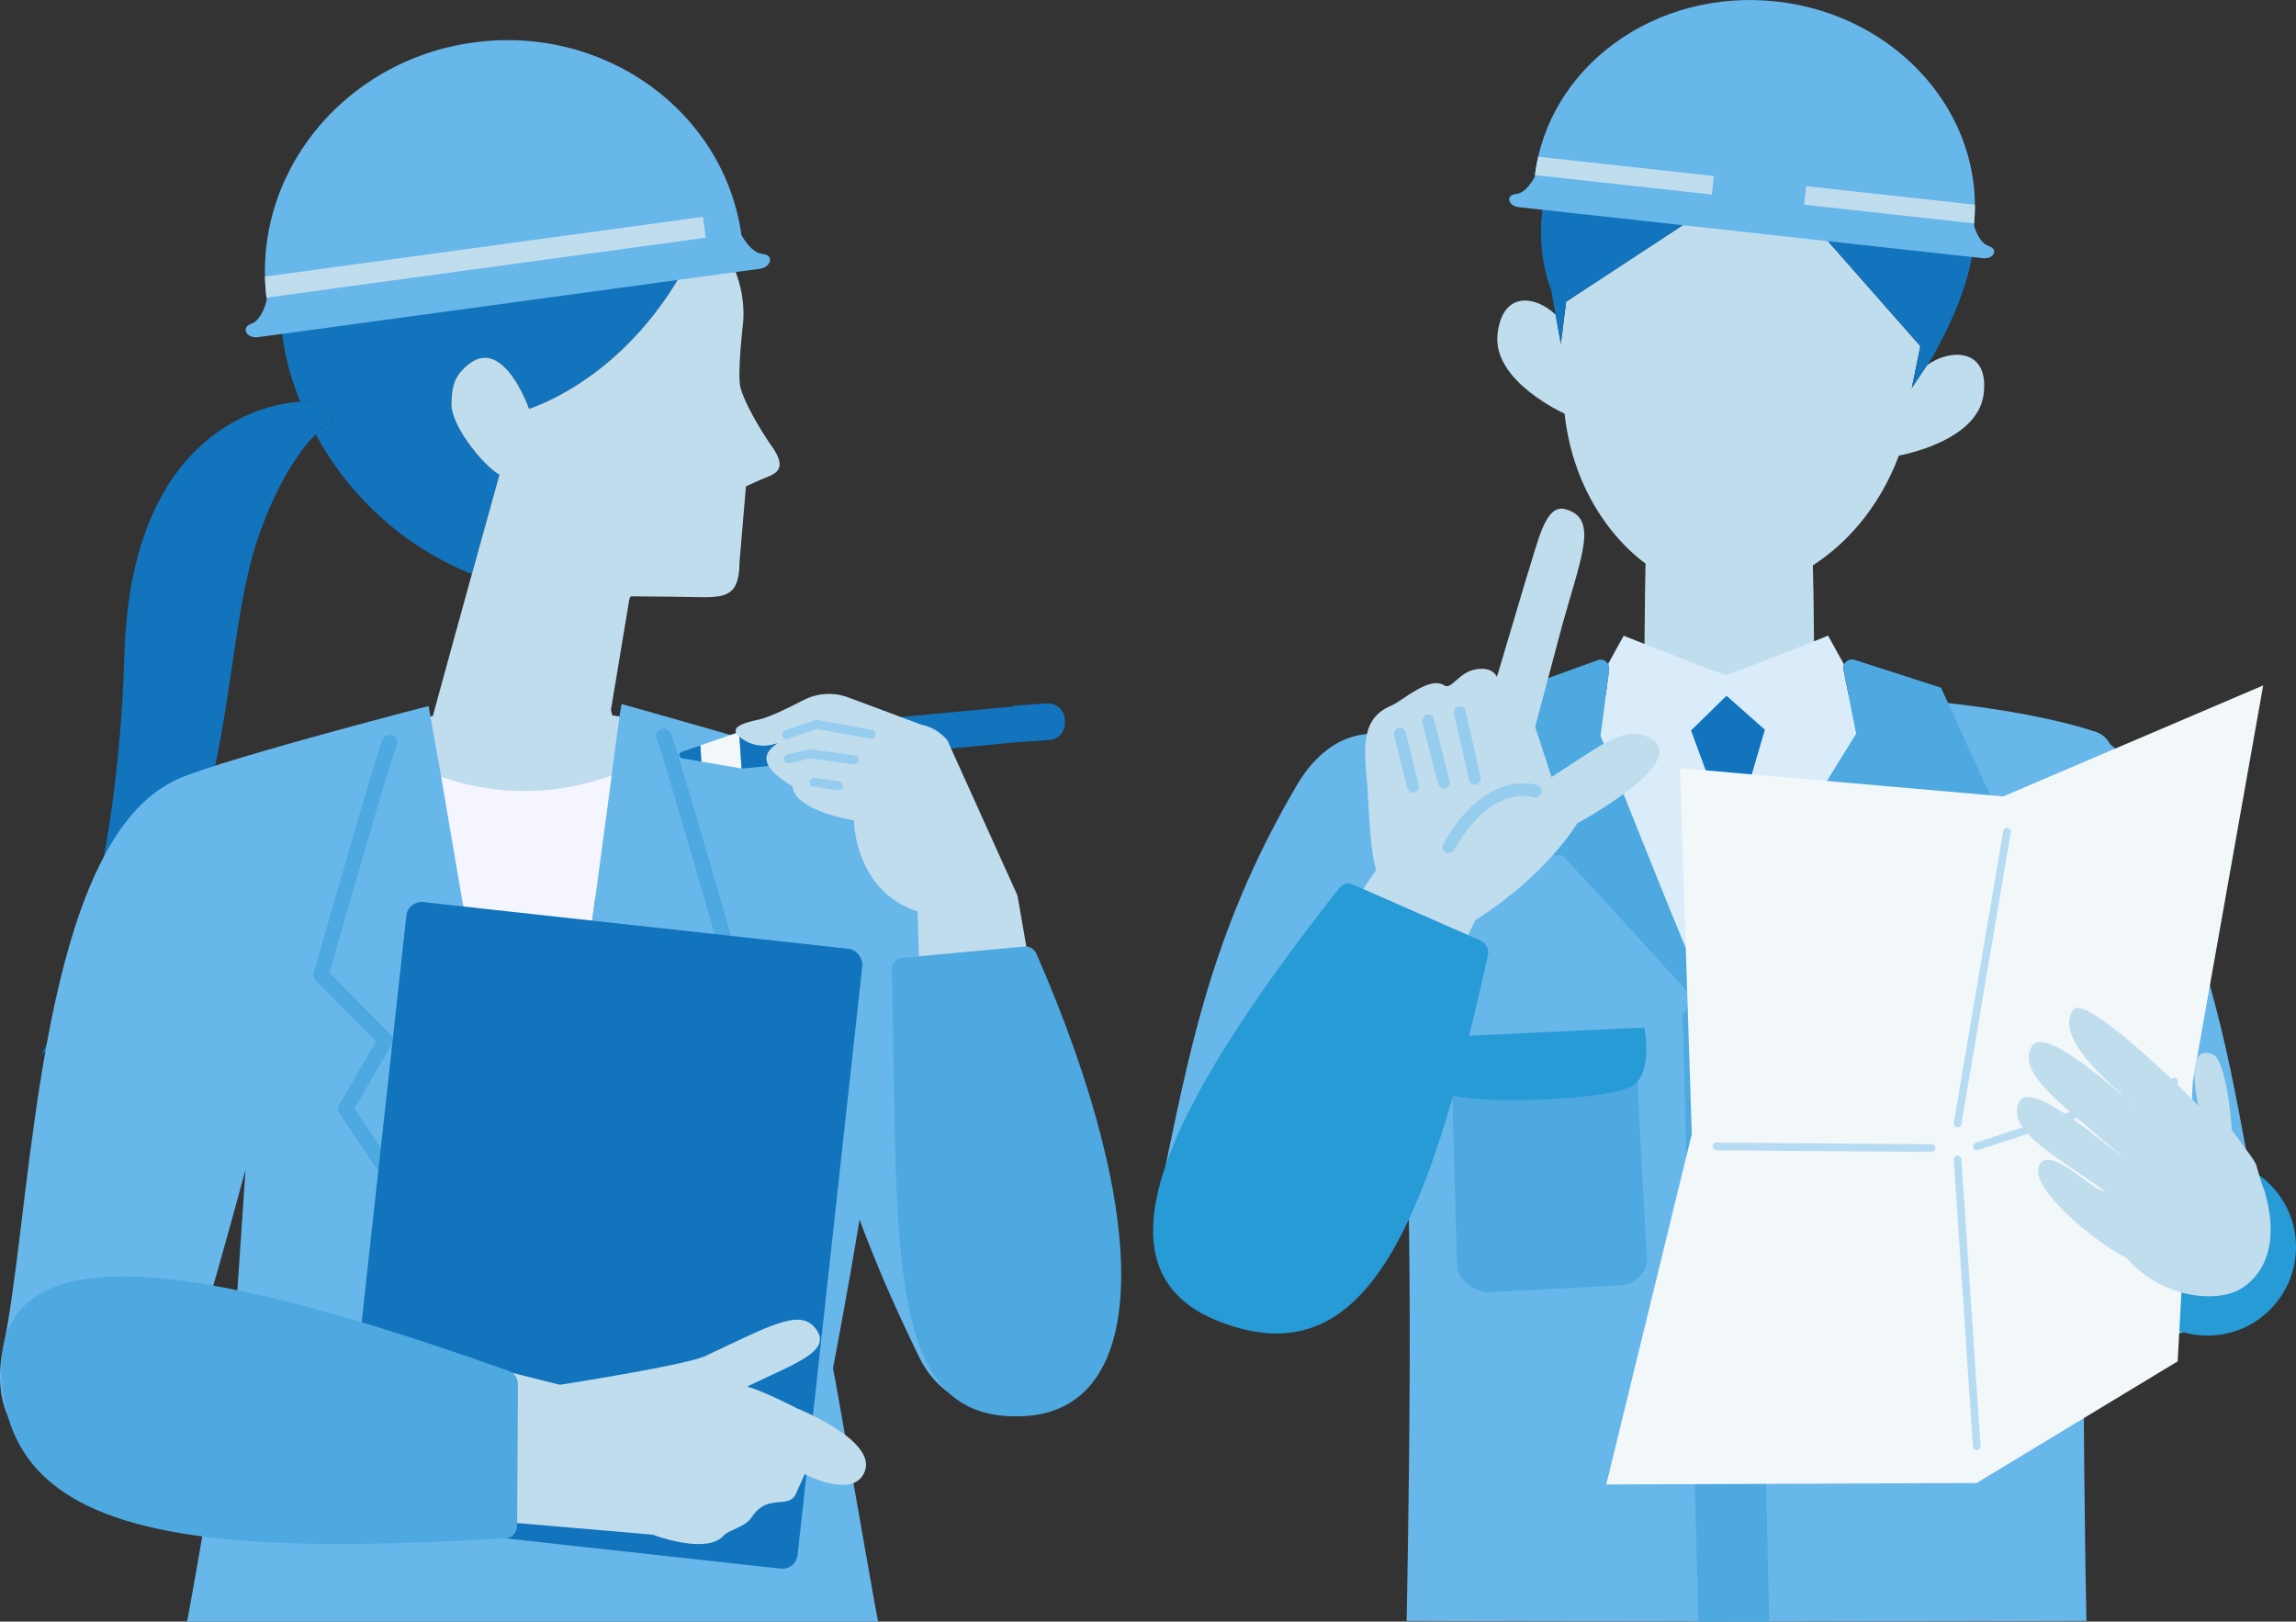 <?xml version="1.0" encoding="UTF-8"?><svg id="_レイヤー_2" xmlns="http://www.w3.org/2000/svg" width="294.6" height="208.06" xmlns:xlink="http://www.w3.org/1999/xlink" viewBox="0 0 294.6 208.06"><rect x="0" y="0" width="294.6" height="208.06" fill="#333333" stroke="none"/><defs><style>.cls-1{fill:#f5f5ff;}.cls-2{fill:#4da9e0;}.cls-3{fill:#1274bc;}.cls-4,.cls-5{fill:none;}.cls-6{clip-path:url(#clippath-1);}.cls-7{fill:#daecf9;}.cls-5{stroke:#b6dbf2;stroke-linecap:round;stroke-linejoin:round;stroke-width:.98px;}.cls-8{fill:#68b7ea;}.cls-9{fill:#96cced;}.cls-10{fill:#279bd6;}.cls-11{fill:#f2f7f9;}.cls-12{fill:#c0ddee;}.cls-13{clip-path:url(#clippath);}</style><clipPath id="clippath"><path class="cls-4" d="M255.16,31.56c-1.32-.42-1.89-2.66-1.89-2.66h0c1.48-14.17-9.85-27.01-25.36-28.71-15.51-1.7-29.35,8.37-30.99,22.52h0s-1.05,2.07-2.42,2.19-.99,1.53.36,1.68c1.06.12,20.05,2.2,28.04,3.08,2.15.24,3.51.39,3.51.39,7.99.88,26.98,2.96,28.04,3.08,1.35.15,2.04-1.14.72-1.56Z"/></clipPath><clipPath id="clippath-1"><path class="cls-4" d="M97.84,32.58c-1.5-.11-2.7-2.42-2.7-2.42h0c-2.26-15.94-17.62-27-34.39-24.71-16.77,2.29-28.61,17.05-26.52,33.02h0s-.54,2.55-1.96,3.05-.63,1.94.83,1.74c1.15-.16,21.67-2.95,30.31-4.13,2.32-.32,3.79-.52,3.79-.52,8.64-1.18,29.16-3.98,30.31-4.13,1.46-.2,1.83-1.8.33-1.9Z"/></clipPath></defs><g id="PC_x5F_本気のカビ対策"><path class="cls-12" d="M247.26,46.84h0s-1.96,2.94-1.96,2.94h0s.98-4.77.98-4.77l.12-.6h0l-19.83-22.52s-24.25,15.94-25.62,16.82c0,0,0,0,0,0l-.68,5.42-.67-3.75c-2.52-2.44-6.8-3.12-7.45,2.45-.71,6.09,8.6,10.24,8.6,10.24.97,8.7,5.06,14.48,8.54,17.71.65.6,1.27,1.11,1.85,1.53l-.07,3.86v.27s-.13,12.21-.13,12.21l-13.93,1.53,6.5,27.73h36.76l6.5-27.73-13.94-1.52-.14-12.14v-.16s0,0,0,0l-.08-3.82c3.87-2.51,8.34-6.92,11.04-14.09,0,0,10.04-1.73,10.86-7.8.8-5.95-4.2-5.99-7.24-3.81Z"/><path class="cls-3" d="M245.3,49.78h0s.98-4.77.98-4.77l.12-.6h0l-19.83-22.52s-24.25,15.94-25.62,16.82c0,0,0,0,0,0l-.68,5.42h0l-.67-3.75-.36-1.99-.21-1.19s-7.52-17.38,13.49-29.56c21.01-12.19,28.9,3.63,28.9,3.63,0,0,5.97-.78,9.95,8.98,2.61,6.38,3.4,12.63-2.5,23.88-.28.53-.56,1.06-.86,1.61l-.75,1.12h0s-1.96,2.94-1.96,2.94Z"/><path class="cls-8" d="M255.16,31.56c-1.32-.42-1.89-2.66-1.89-2.66h0c1.48-14.17-9.85-27.01-25.36-28.71-15.51-1.7-29.35,8.37-30.99,22.52h0s-1.05,2.07-2.42,2.19-.99,1.53.36,1.68c1.06.12,20.05,2.2,28.04,3.08,2.15.24,3.51.39,3.51.39,7.99.88,26.98,2.96,28.04,3.08,1.35.15,2.04-1.14.72-1.56Z"/><g class="cls-13"><rect class="cls-12" x="193.19" y="21.12" width="26.67" height="2.39" transform="translate(3.67 -22.42) rotate(6.27)"/><rect class="cls-12" x="231.55" y="25.22" width="24.61" height="2.39" transform="translate(4.34 -26.47) rotate(6.27)"/></g><path class="cls-8" d="M166.39,100.76c-11.3,19.19-13.96,35.28-17.43,51.63-3.64,17.16,21.48,20.22,26.31,7.56,7.54-19.76,7.23-17.43,12.82-50.42,2.01-11.88-13.43-22.83-21.7-8.78Z"/><path class="cls-8" d="M289.84,156.15c-3.95-20.06-4.28-27.3-14.8-54.59-5.87-15.21-22.12-4.65-21.38,7.37,1.65,26.83,2.96,34.72,10.61,55.64,4.65,12.72,28.64,7.18,25.57-8.42Z"/><path class="cls-8" d="M269.02,93.93c-10.75-3.57-27.32-4.46-27.32-4.46h-35.15s-17.19,1-27.94,4.58c-6.42,2.13-.99,27.84,1.09,41.37,2.08,13.52.78,72.55.78,72.55,0,0,22.67.06,43.65.09,20.99-.03,43.58-.09,43.58-.09,0,0-1.23-59.03.85-72.55,2.08-13.52,6.88-39.35.46-41.48Z"/><path class="cls-7" d="M206.47,85.88l-1.12,8.53s6.65,16.91,11.42,28.39l2.54-22.79-2.32-6.3,4.54-4.45,4.91,4.35-1.85,6.3,1.59,13.6,12-19.38-1.64-8.21c-.05-.24-.02-.47.07-.66-1.08-1.97-2.05-3.7-2.05-3.7,0,0-1.31.52-3.1,1.23-3.67,1.45-9.36,3.68-10.01,3.83-.64-.15-6.35-2.39-10.02-3.83-1.79-.7-3.09-1.22-3.09-1.22,0,0-.95,1.69-2.01,3.63.11.2.16.43.13.69Z"/><path class="cls-2" d="M258.24,108.29l-8.9-19.43-.29-.63-11.09-3.57c-.57-.18-1.13.12-1.35.61-.09.2-.12.42-.07.66l1.64,8.21-12,19.38-7.93,12.82c-.46-1.09-.96-2.28-1.48-3.53-4.77-11.48-11.42-28.39-11.42-28.39l1.12-8.53c.03-.25-.02-.49-.13-.69-.25-.44-.8-.69-1.34-.5l-10.52,3.81-.66,1.44-8.53,18.62c-.25.55.15,1.18.76,1.18h14.45s10.56,11.39,16.7,18.29l-1.41,2.28.19,2.04.19-.16,7.28-6.16,1.67-1.41,17.92-15.16h14.45c.61,0,1.01-.63.76-1.18Z"/><path class="cls-3" d="M224.59,99.93l1.85-6.3-4.91-4.35-4.54,4.45,2.32,6.3-2.54,22.79c.52,1.25,1.02,2.44,1.48,3.53l7.93-12.82-1.59-13.6Z"/><polygon class="cls-2" points="225.38 136.33 225.11 124.63 223.44 126.03 216.16 132.19 215.97 132.36 217.92 208.06 227.01 208.06 225.38 136.33"/><path class="cls-2" d="M211.31,161.07c-.18-2.31-.85-15.21-1.21-22.29-.07.09-.15.18-.23.26-2.19,2.19-20.36,2.73-23.53,1.45l.62,22.36s.71,2.54,3.84,2.96l17.54-.93s3.22-.59,2.97-3.81Z"/><path class="cls-10" d="M209.87,139.04c.08-.08.16-.17.23-.26,1.89-2.31.87-6.94.87-6.94l-26.3,1.22s-1.19,6.02,1.53,7.37c.04.02.09.04.14.06,3.16,1.28,21.33.74,23.53-1.45Z"/><path class="cls-2" d="M236.8,139.04c-.08-.08-.16-.17-.23-.26-.36,7.08-1.02,19.98-1.21,22.29-.25,3.22,2.97,3.81,2.97,3.81l17.54.93c3.14-.42,3.84-2.96,3.84-2.96l.62-22.36c-3.16,1.28-21.33.74-23.53-1.45Z"/><path class="cls-10" d="M261.99,133.05l-26.3-1.22s-1.02,4.63.87,6.94c.07.09.15.18.23.26,2.19,2.19,20.36,2.73,23.53,1.45.05-.02.1-.04.14-.06,2.71-1.36,1.53-7.37,1.53-7.37Z"/><circle class="cls-10" cx="283.24" cy="160" r="11.36"/><polygon class="cls-11" points="281.36 138.78 290.39 87.94 257.03 102.18 215.56 98.55 217.07 145.52 206.1 190.46 253.62 190.27 279.42 174.66 281.36 138.78"/><line class="cls-5" x1="257.52" y1="106.71" x2="251.18" y2="144.14"/><line class="cls-5" x1="251.18" y1="148.77" x2="253.64" y2="185.57"/><line class="cls-5" x1="220.25" y1="147.09" x2="247.84" y2="147.3"/><line class="cls-5" x1="253.64" y1="147.09" x2="278.97" y2="138.78"/><path class="cls-12" d="M290.5,152.66c-1.75-4.81.21-1.7-4.15-7.69-.34-5.58-1.47-9.2-2.25-9.59-4.05-2.01-2.02,6.49-2.02,6.49-3.44-3.63-14.66-14.25-16.06-12.32-2.85,3.95,6.65,11.03,7.99,12.42-3.36-2.83-11.78-10.4-13.31-7.71-1.93,3.38,3.4,7.05,11.89,14.37-1.68-1.14-11.96-10.21-13.47-7.33-1.94,3.69,4.76,7.03,10.96,11.54-1.31.26-7.32-6.4-8.48-3.14-1.14,3.19,8.76,10.69,11.18,11.64,4.96,5.51,11.69,5.66,14.45,4.18,2.96-1.59,5.49-5.63,3.28-12.87Z"/><path class="cls-12" d="M175.44,100.64c-.49-4.99-.78-8.58,3.24-10.18,1.41-.68,4.75-3.72,6.6-2.54,1.03.66,1.8-1.72,4.23-2.07,2.1-.3,2.56,1,2.56,1l3.79-12.73c1.53-4.75,2.4-9.53,5.02-8.78,4.15,1.18,2.17,5.65-.4,14.76l-3.5,13.15,2.1,6.44c5.99-3.8,8.92-6.37,11.91-5.32,7.43,2.62-8.62,11.27-8.62,11.27,0,0-3.9,6.65-13.07,12.4l-13.23,27.25-17.96-6.61,18.46-27.05c-.89-2.97-.97-9.21-1.14-10.98Z"/><path class="cls-9" d="M189.43,100.65c-.16.05-.32.04-.46-.02-.22-.08-.4-.27-.47-.52l-1.93-8.51c-.11-.41.14-.84.54-.96.4-.12.82.12.93.54l1.93,8.51c.11.41-.14.84-.54.96Z"/><path class="cls-9" d="M183.03,91.71c.4-.13.83.09.94.51l2.03,7.96c.12.41-.11.85-.51.98-.17.05-.34.05-.49,0-.21-.08-.39-.26-.46-.5l-2.03-7.96c-.12-.41.11-.85.51-.98Z"/><path class="cls-9" d="M179.41,93.41c.4-.13.83.09.94.5l1.68,6.76c.12.41-.11.85-.51.98-.17.05-.34.05-.49,0-.21-.08-.39-.26-.46-.5l-1.68-6.76c-.12-.41.11-.85.51-.98Z"/><path class="cls-9" d="M193.24,100.83c2.34-.69,3.98-.1,4.05-.07.41.15.62.61.46,1.04s-.61.64-1.02.49c-.01,0-1.32-.45-3.2.13-2.53.78-4.94,3.07-6.97,6.61-.2.35-.61.49-.96.36-.04-.02-.08-.04-.12-.06-.38-.22-.5-.72-.27-1.1,2.31-4.03,5.01-6.52,8.03-7.4Z"/><g id="_新規シンボル_16"><path class="cls-10" d="M189.72,120.56c.83.31,1.38,1.15,1.22,1.87-7.84,35.72-16,54.37-34.53,47.11-16.91-6.62-6.77-27.41,15.46-55.64.37-.46.98-.7,1.67-.44l16.17,7.1Z"/></g><path class="cls-3" d="M64.08,60.91c-.16-.09-.34-.21-.52-.35-.26-.19-.54-.42-.84-.7-.33-.31-.68-.66-1.03-1.04-1.92-2.1-3.88-5.17-3.77-7.2.07-1.26.16-2.28.71-3.24.11-.19.24-.38.39-.57.3-.38.69-.75,1.19-1.14.57-.44,1.12-.67,1.64-.74.38-.05.74-.02,1.09.07.12.03.24.07.35.12.35.14.68.35,1,.6.11.08.21.17.31.27,2.03,1.86,3.28,5.46,3.28,5.46,0,0,2.69-.79,6.37-3.19,1.58-1.03,3.34-2.35,5.16-4.02,1.21-1.12,2.44-2.4,3.65-3.85,2.43-2.91,4.79-6.54,6.76-11.02h0s0,0,0,0l3.99,3.87.41.4.04.04c.62-11.03-10.21-18.57-15.9-18.87-4.28-1.62-8.65-2.62-12.96-2.83-16.57-.82-36.45,15.21-26.87,38.58,1.19-.07,1.99.04,2.17.18l2.15,2.03s-.94.49-2.35,1.94c6.34,11.7,16.17,16.44,20.04,17.93,2.14-7.75,3.53-12.71,3.53-12.72h0Z"/><path class="cls-12" d="M98.77,56.89s-2.84-4.12-3.73-7.04c-.53-1.73.37-8.85.34-8.8.12-2.33-.32-4.45-1.05-6.31l-.11-.1-.41-.4-3.99-3.87h0c-1.97,4.49-4.33,8.11-6.76,11.02-1.21,1.46-2.44,2.73-3.65,3.85-1.81,1.68-3.58,3-5.16,4.02-3.69,2.39-6.37,3.19-6.37,3.19h0s-1.25-3.6-3.28-5.46c-.1-.09-.2-.18-.31-.27-.32-.25-.65-.46-1-.6-.12-.05-.23-.09-.35-.12-.35-.1-.71-.12-1.09-.07-.52.07-1.07.3-1.64.74-.5.39-.89.76-1.19,1.14-.15.19-.28.38-.39.57-.55.96-.64,1.97-.71,3.24-.11,2.03,1.86,5.09,3.77,7.2.35.38.7.73,1.03,1.04.29.27.57.5.84.7.18.14.36.26.52.35h0s0,0,0,0c0,.01-1.39,4.97-3.53,12.72-1.4,5.07-3.13,11.32-5,18.17,0,.03-.01.05-.02.08l-6.24.91s.7,25.99,18.29,25.49c17.59-.5,17.7-25.49,17.7-25.49l-6.72-1.01c-.05-.21-.11-.45-.17-.72l2.36-14.19.18-.36,5.41.05c6,0,8.5.94,8.55-4.47l.82-9.69,1.72-.78c1.72-.78,4.1-1.02,1.34-4.73Z"/><path class="cls-3" d="M42.85,53.76l-2.15-2.03c-.18-.14-.98-.24-2.17-.18-5.91.32-21.74,4.97-22.56,32.31-1.08,35.72-10.75,51.61-10.75,51.61,0,0,11.32-11.44,16.13-19.71,8.6-14.78,7.53-34.65,11.83-46.96,2.51-7.17,5.37-11.08,7.33-13.11,1.4-1.45,2.35-1.94,2.35-1.94Z"/><path class="cls-8" d="M97.84,32.58c-1.5-.11-2.7-2.42-2.7-2.42h0c-2.26-15.94-17.62-27-34.39-24.71-16.77,2.29-28.61,17.05-26.52,33.02h0s-.54,2.55-1.96,3.05-.63,1.94.83,1.74c1.15-.16,21.67-2.95,30.31-4.13,2.32-.32,3.79-.52,3.79-.52,8.64-1.18,29.16-3.98,30.31-4.13,1.46-.2,1.83-1.8.33-1.9Z"/><g class="cls-6"><rect class="cls-12" x="29.61" y="31.94" width="61.05" height="2.7" transform="translate(-3.95 8.43) rotate(-7.77)"/></g><path class="cls-8" d="M140.92,165.47c-3.4-16.05-10.35-46.56-22.84-61.11-2.63-3.06-5.51-4.68-8.28-5.2-8.09-2.72-30.05-8.83-30.05-8.83l-.23,1.36-1.05,7.8-9.65,71.77-12.21-71.61-1.62-9.07s-29.79,7.69-32.96,9.78c-1.73.87-3.44,2.21-5.06,4.09C4.48,119,3.81,156.83.41,172.88c-3.57,16.84,17.28,20.47,22.01,8.05,2.7-7.07,9.08-30.86,9.08-30.86l-1.71,25.46c-.46,2.1-5.32,30.34-5.79,32.53h88.67c-.47-2.19-5.34-30.43-5.79-32.53,0,0,1.6-8.13,3.41-19.05,2.02,5.43,4.36,10.9,7.66,17.67,5.82,11.95,26.54,8.17,22.97-8.68Z"/><polygon class="cls-2" points="50.48 96.13 50.48 96.13 50.48 96.13 50.48 96.13"/><path class="cls-2" d="M63.89,170.47c-.12-.26-.29-.57-.51-.96-.82-1.44-2.36-3.87-4.22-6.74-4.91-7.57-12.05-18.11-13.69-20.53l4.83-8.28c.22-.38.16-.87-.15-1.18l-7.88-7.97c.06-.2.13-.44.21-.73.82-2.85,2.87-9.99,4.74-16.41.94-3.21,1.84-6.24,2.51-8.46.34-1.11.62-2.02.83-2.64.1-.31.19-.55.24-.69.01-.03.02-.05.03-.07,0,0,.01-.01.02-.02.29-.46.15-1.06-.31-1.35-.15-.1-.35-.15-.52-.15-.24,0-.41.08-.51.14-.1.06-.16.12-.2.16-.08.09-.11.14-.14.18-.05.08-.07.13-.09.18-.04.09-.08.19-.12.3-.16.44-.41,1.21-.73,2.24-1.12,3.61-3.12,10.44-4.83,16.37-1.72,5.93-3.15,10.97-3.15,10.97-.1.34,0,.71.25.96l7.76,7.84-4.77,8.17c-.19.33-.18.73.04,1.04,0,0,.29.43.81,1.19,1.8,2.66,6.3,9.31,10.34,15.44,2.02,3.06,3.93,6,5.33,8.22.7,1.11,1.27,2.05,1.66,2.73.19.34.34.61.43.8.03.05.04.09.06.13.02.21.1.41.25.58.37.4.98.42,1.38.06.16-.15.24-.32.28-.45.04-.13.04-.23.05-.31,0-.17-.03-.26-.05-.34-.04-.16-.1-.27-.16-.41ZM50.48,96.13h0s0,0,0,0Z"/><path class="cls-2" d="M95.32,125.38s-2.23-7.8-4.5-15.59c-1.14-3.9-2.28-7.8-3.16-10.73-.44-1.46-.82-2.69-1.09-3.55-.14-.43-.25-.77-.34-1.02-.05-.13-.08-.23-.13-.32-.02-.05-.04-.1-.09-.17-.03-.04-.05-.09-.13-.17-.04-.04-.09-.1-.2-.17-.1-.06-.27-.16-.54-.16-.22,0-.48.1-.62.22-.38.32-.46.86-.2,1.27.01.03.03.08.06.15.14.38.4,1.18.72,2.25,1.16,3.74,3.24,10.88,5.04,17.08.9,3.1,1.72,5.96,2.32,8.05.3,1.04.54,1.9.71,2.49.04.13.07.25.1.36l-8.4,8.24c-.28.27-.37.69-.23,1.06l4.11,10.5c-.93,1.46-4.13,6.49-7.33,11.64-1.9,3.06-3.8,6.15-5.23,8.58-.72,1.21-1.31,2.26-1.74,3.05-.21.4-.38.74-.51,1.02-.06.14-.12.27-.16.39-.02.06-.04.13-.06.21-.02.08-.04.16-.04.3,0,.09,0,.2.06.35.05.15.17.36.38.51.44.31,1.05.19,1.36-.25.12-.17.17-.36.17-.55.04-.1.11-.26.21-.46.26-.52.69-1.31,1.25-2.27,1.94-3.36,5.33-8.84,8.23-13.47,1.45-2.31,2.78-4.42,3.75-5.94.48-.76.88-1.38,1.15-1.81.27-.43.42-.66.42-.66.17-.26.2-.59.09-.88l-4.06-10.36,8.35-8.2c.26-.25.35-.62.26-.97Z"/><path class="cls-1" d="M56.62,99.66l12.21,71.61,9.65-71.77c-5.09,1.86-13.02,3.28-21.85.16Z"/><rect class="cls-3" x="47.81" y="118.5" width="58.86" height="80" rx="1.97" ry="1.97" transform="translate(17.77 -7.49) rotate(6.27)"/><path class="cls-12" d="M102.12,180.62s-4.18-2.16-6.26-2.72c6.09-2.96,10.82-4.47,8.92-7.27-.02-.03-.04-.07-.07-.1-1.99-2.74-5.75-.51-14.39,3.53-3.14,1.23-18.47,3.61-18.47,3.61,0,0-2.53-.62-6.2-1.56.42.29.72.73.75,1.31l-.05,17.99c9.09.78,17.4,1.49,17.4,1.49,0,0,4.07,1.56,6.97,1.13.88-.13,1.64-.44,2.16-1.03.63-.72,2.74-1.06,3.57-2.33,2.09-3.22,4.82-.86,5.73-3.14l1.08-2.4s6.35,3.36,7.72-.4c1.46-4.03-8.85-8.09-8.85-8.09Z"/><path class="cls-2" d="M65.65,176.1c-.14-.1-.3-.18-.47-.24-12.45-4.44-23.58-7.89-32.97-9.95C11.81,161.44-.34,163.54.19,176.41c.28,6.78,2.98,11.63,7.93,15,10.08,6.86,29.49,7.58,56.83,5.95.82-.05,1.45-.84,1.39-1.76v-.2s.05-17.99.05-17.99c-.03-.57-.33-1.02-.75-1.31Z"/><polygon class="cls-11" points="89.86 95.64 89.99 97.72 95.17 98.6 94.84 93.91 89.86 95.64"/><path class="cls-3" d="M87.45,96.47c-.41.14-.36.74.07.82l2.3.4.17.03-.13-2.08-2.42.84Z"/><path class="cls-3" d="M136.62,92.24c-.08-1.18-1.1-2.07-2.29-1.99l-4.3.3v.1s-35.2,3.27-35.2,3.27l.32,4.69,35.2-3.37,4.3-.3c1.18-.08,2.07-1.1,1.99-2.29l-.03-.41Z"/><path class="cls-12" d="M135.32,142.29l-4.77-27.4-8.99-19.9c-.87-1.06-2.08-1.78-3.42-2.04l-9.3-3.47c-1.9-.71-4-.57-5.8.37-1.92,1-4.35,2.19-5.64,2.46-2.33.49-4.41,1.18-1.82,2.71,2.69,1.59,5.11-.35,3.82.61-1.79,1.34-1.48,3.04,2.27,5.23.3,3.24,7.9,4.39,7.9,4.39,0,0,.02,9.04,8.17,11.7l.95,31.26,16.62-5.92Z"/><path class="cls-9" d="M100.73,93.7l3.83-1.32c.09-.03.2-.04.29-.02l7.03,1.29c.31.06.52.36.46.67-.06.31-.36.52-.67.46l-6.88-1.26-3.68,1.27c-.24.08-.51,0-.65-.2-.03-.05-.06-.1-.08-.16-.1-.3.06-.63.36-.74Z"/><path class="cls-9" d="M103.79,96.15c.07-.02.14-.02.21,0l5.67.76c.32.04.54.33.5.65-.04.32-.33.54-.65.5l-5.57-.75-2.69.62c-.23.05-.46-.04-.59-.22-.05-.06-.08-.14-.1-.22-.07-.31.12-.62.43-.69l2.79-.64Z"/><path class="cls-9" d="M107.66,100.25c.32.05.54.34.49.65-.05.32-.34.54-.65.49l-3.13-.45c-.16-.02-.29-.11-.38-.23s-.13-.27-.11-.43c.05-.32.34-.54.65-.49l3.13.45Z"/><path class="cls-2" d="M133,122.4c-.25-.56-.75-.99-1.42-.97l-15.71,1.45c-.8.03-1.44.64-1.42,1.38.75,36.55-.99,58.26,16.85,57.44,16.28-.75,16.62-25.14,1.7-59.3Z"/></g></svg>
